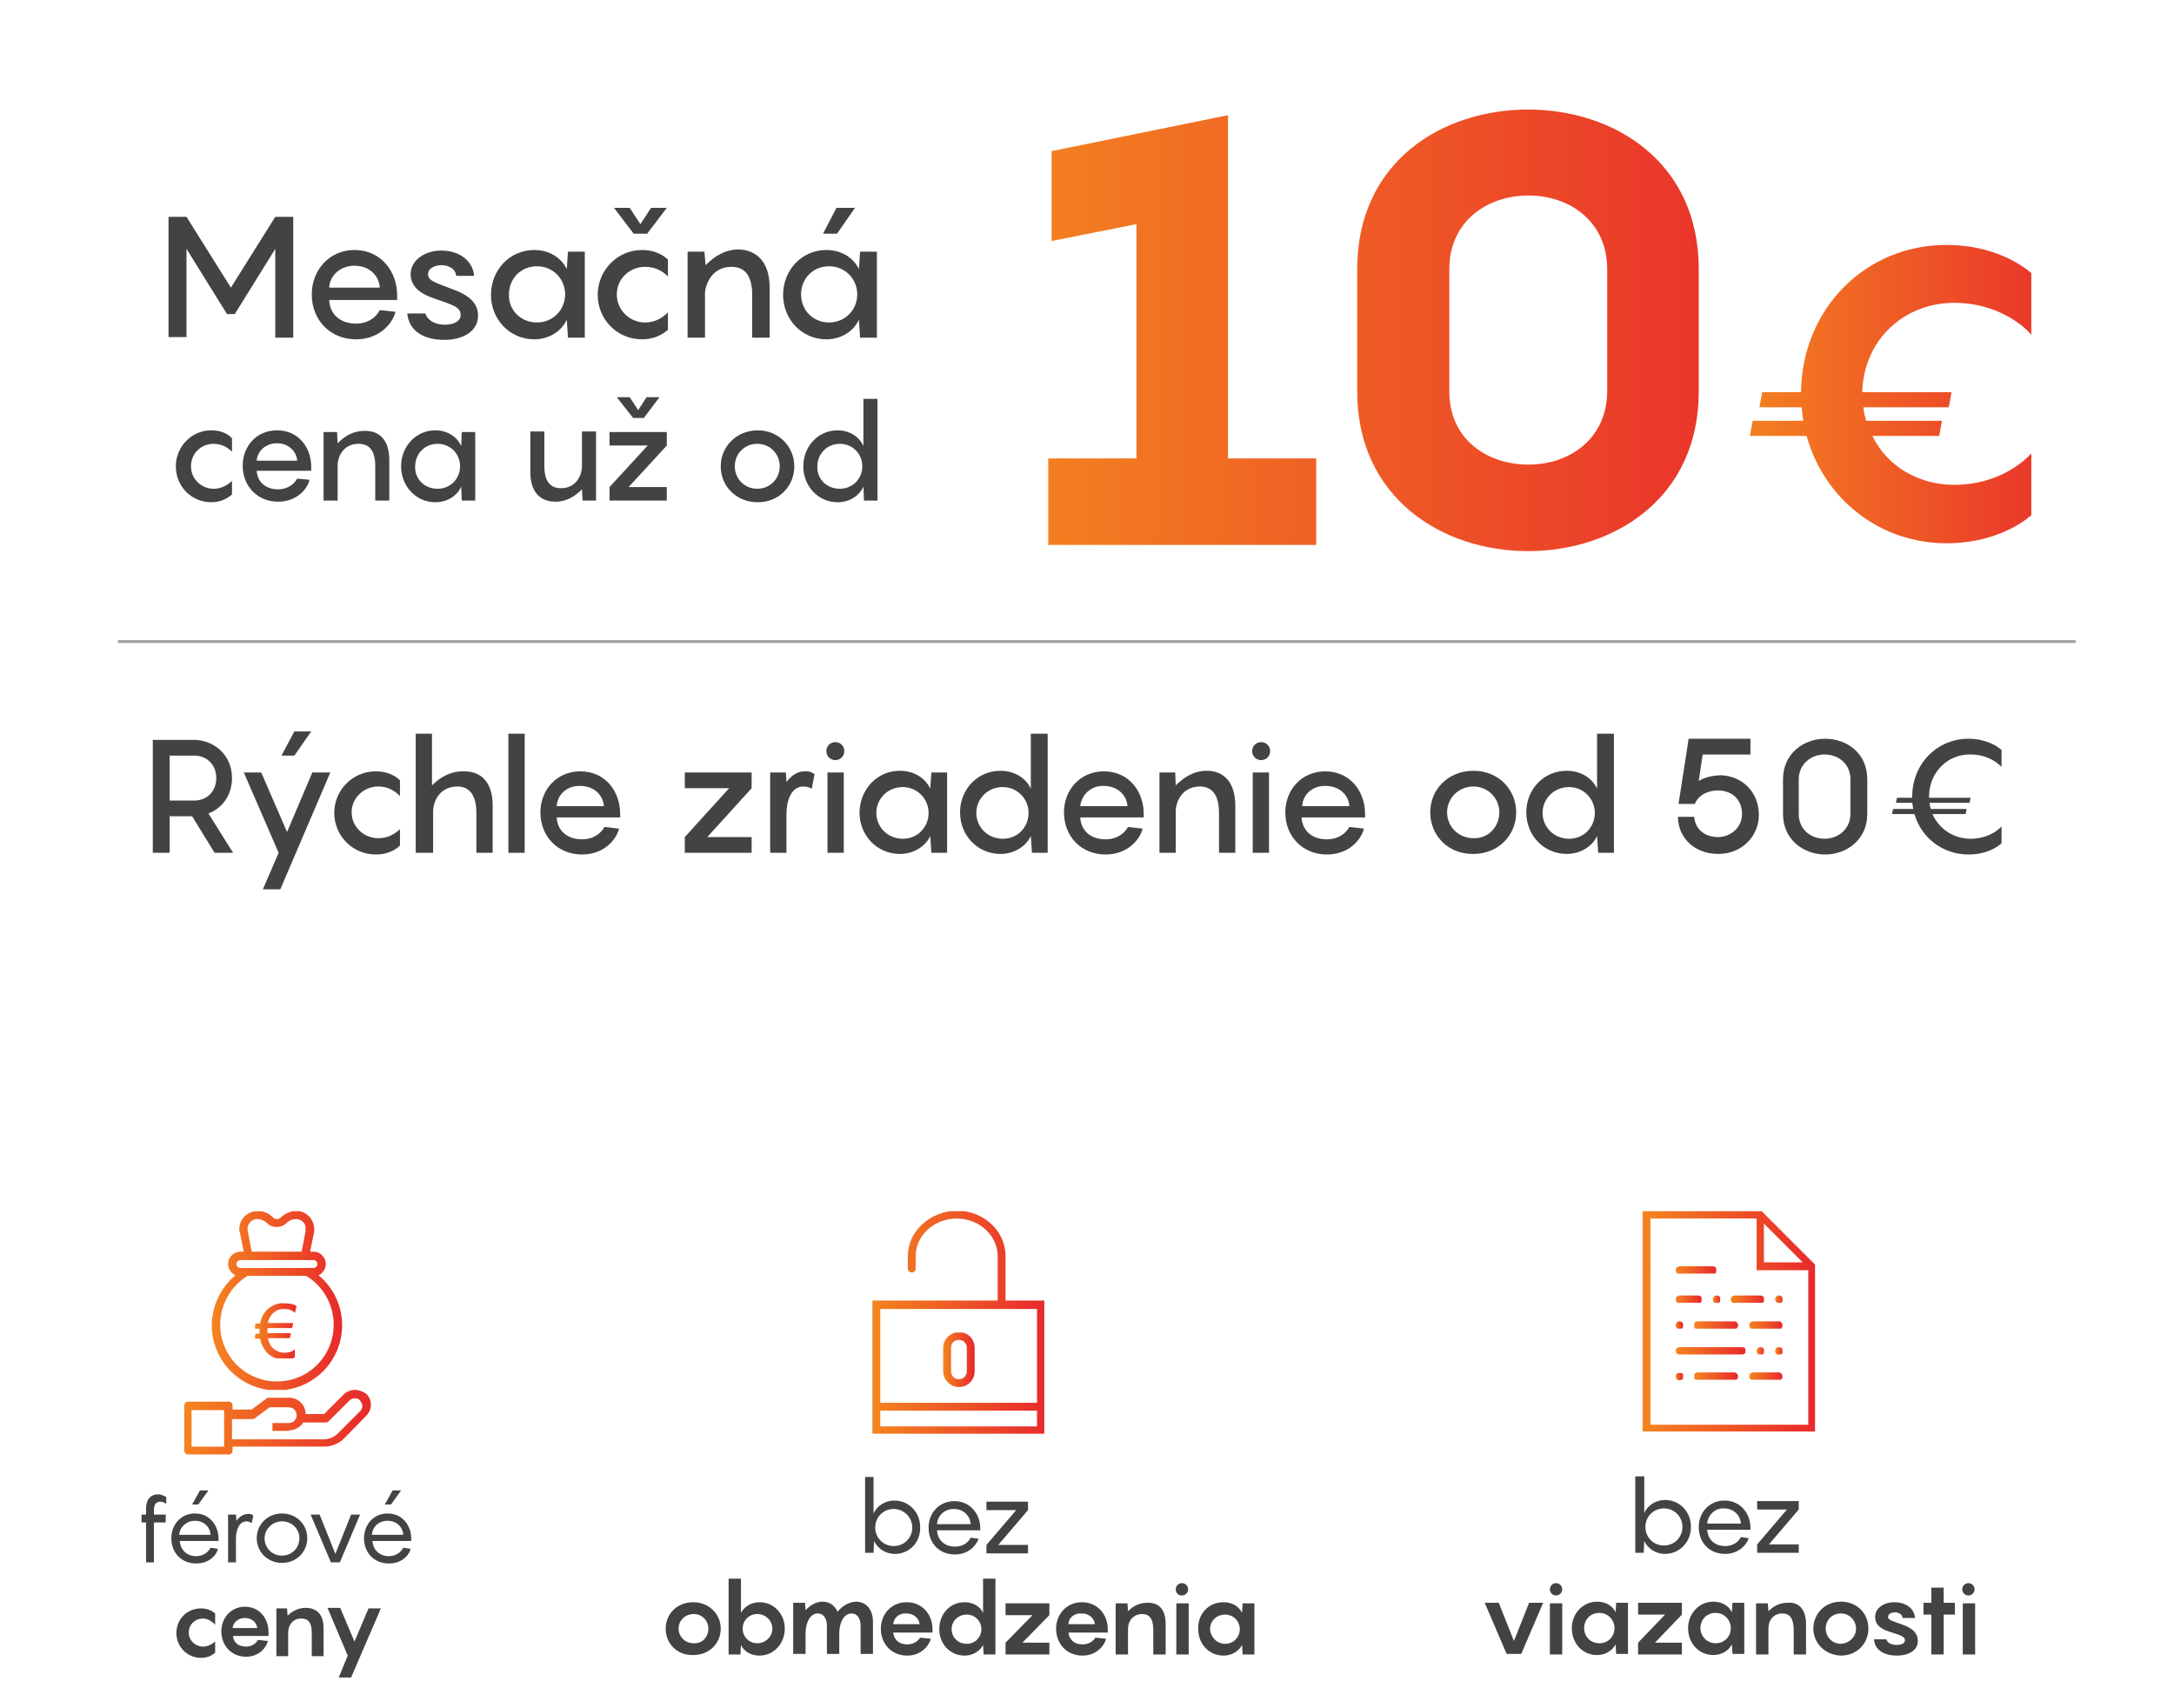 <?xml version="1.0" encoding="utf-8"?>
<!-- Generator: Adobe Illustrator 22.0.1, SVG Export Plug-In . SVG Version: 6.00 Build 0)  -->
<svg version="1.1" id="Layer_1" xmlns="http://www.w3.org/2000/svg" xmlns:xlink="http://www.w3.org/1999/xlink" x="0px" y="0px"
	 viewBox="0 0 387 304" style="enable-background:new 0 0 387 304;" xml:space="preserve">
<style type="text/css">
	.st0{fill:#434344;}
	.st1{clip-path:url(#SVGID_2_);fill:url(#SVGID_3_);}
	.st2{clip-path:url(#SVGID_5_);fill:url(#SVGID_6_);}
	.st3{clip-path:url(#SVGID_8_);fill:url(#SVGID_9_);}
	.st4{clip-path:url(#SVGID_11_);fill:url(#SVGID_12_);}
	.st5{clip-path:url(#SVGID_14_);fill:url(#SVGID_15_);}
	.st6{clip-path:url(#SVGID_17_);fill:url(#SVGID_18_);}
	.st7{clip-path:url(#SVGID_20_);fill:url(#SVGID_21_);}
	.st8{clip-path:url(#SVGID_23_);fill:url(#SVGID_24_);}
	.st9{clip-path:url(#SVGID_26_);fill:url(#SVGID_27_);}
	.st10{clip-path:url(#SVGID_29_);fill:url(#SVGID_30_);}
	.st11{clip-path:url(#SVGID_32_);fill:url(#SVGID_33_);}
	.st12{clip-path:url(#SVGID_35_);fill:url(#SVGID_36_);}
	.st13{clip-path:url(#SVGID_38_);fill:url(#SVGID_39_);}
	.st14{clip-path:url(#SVGID_41_);fill:url(#SVGID_42_);}
	.st15{clip-path:url(#SVGID_44_);fill:url(#SVGID_45_);}
	.st16{clip-path:url(#SVGID_47_);fill:url(#SVGID_48_);}
	.st17{clip-path:url(#SVGID_50_);fill:url(#SVGID_51_);}
	.st18{clip-path:url(#SVGID_53_);fill:url(#SVGID_54_);}
	.st19{clip-path:url(#SVGID_56_);fill:url(#SVGID_57_);}
	.st20{clip-path:url(#SVGID_59_);fill:url(#SVGID_60_);}
	.st21{clip-path:url(#SVGID_62_);fill:url(#SVGID_63_);}
	.st22{opacity:0.5;fill:none;stroke:#434344;stroke-width:0.5;stroke-miterlimit:10;}
	.st23{clip-path:url(#SVGID_65_);fill:url(#SVGID_66_);}
	.st24{clip-path:url(#SVGID_68_);fill:url(#SVGID_69_);}
</style>
<g>
	<g>
		<g>
			<path class="st0" d="M34.2,145.3h-4v6.5h-3v-20.1h7.3c3.5,0,6.8,2.6,6.8,6.8c0,3.1-1.8,5.4-4.2,6.3l4.4,7h-3.3L34.2,145.3z
				 M30.2,142.5h4.4c2.1,0,3.9-1.5,3.9-4c0-2.5-1.8-4-3.9-4h-4.4V142.5z"/>
			<path class="st0" d="M46.5,137.5l4.6,10.6l4.5-10.6h3.2l-8.9,20.8h-3.1l2.8-6.5l-6.2-14.3H46.5z M55.4,130.2l-3,4.3h-2.3l2.3-4.3
				H55.4z"/>
			<path class="st0" d="M67.3,140c-2.4,0-4.7,1.9-4.7,4.6s2.3,4.6,4.7,4.6c1.5,0,2.7-0.5,3.9-1.6v2.9c-1,1-2.5,1.6-4.3,1.6
				c-4.2,0-7.4-3.4-7.4-7.4c0-4,3.2-7.4,7.4-7.4c1.8,0,3.3,0.6,4.3,1.6v2.8C70,140.5,68.8,140,67.3,140z"/>
			<path class="st0" d="M87.7,143.4v8.4h-2.9v-7.1c0-3.4-1.4-4.7-3.4-4.7c-2.8,0-4.2,2.2-4.3,4.3v7.5H74v-21.2h2.9v9.2
				c1.4-1.4,3.2-2.5,5.5-2.5C85.8,137.2,87.7,139.4,87.7,143.4z"/>
			<path class="st0" d="M93.4,151.8h-2.9v-21.2h2.9V151.8z"/>
			<path class="st0" d="M110.4,145.5H99.1c0.1,2.2,1.7,3.9,4.5,3.9c2.1,0,3.4-1.1,4-2.2l2.6,0.3c-0.5,2-2.7,4.6-6.6,4.6
				c-4.3,0-7.4-3.2-7.4-7.5c0-4,2.9-7.3,7.1-7.3c4.4,0,7.1,3.5,7.1,7.6V145.5z M99.1,143.5h8.4c-0.1-1.9-1.7-3.6-4.2-3.6
				C100.9,139.8,99.2,141.5,99.1,143.5z"/>
			<path class="st0" d="M133.8,140.3l-7.9,8.7h7.9v2.8h-11.9V149l7.9-8.7h-7.9v-2.8h11.9V140.3z"/>
			<path class="st0" d="M145,137.8l-0.5,2.6c-0.3-0.2-0.8-0.4-1.5-0.4c-2,0-3,2.2-3,5v6.8h-2.9v-14.3h2.8l0.1,1.7
				c0.9-1.2,2-1.9,3.2-1.9C144.1,137.2,144.7,137.6,145,137.8z"/>
			<path class="st0" d="M147.1,133.7c0-0.9,0.7-1.6,1.6-1.6c0.9,0,1.6,0.7,1.6,1.6s-0.7,1.6-1.6,1.6
				C147.8,135.3,147.1,134.6,147.1,133.7z M150.2,151.8h-2.9v-14.3h2.9V151.8z"/>
			<path class="st0" d="M160.2,137.2c2.6,0,4.6,1.4,5.4,3.2l0.2-2.9h2.8v14.3h-2.8l-0.2-3c-0.8,1.8-2.9,3.2-5.4,3.2
				c-4.1,0-7.2-3.3-7.2-7.4C153.1,140.5,156.1,137.2,160.2,137.2z M160.7,149.3c2.7,0,4.6-2.1,4.6-4.6c0-2.5-2-4.6-4.6-4.6
				c-2.7,0-4.7,2.1-4.7,4.6C156,147.2,158,149.3,160.7,149.3z"/>
			<path class="st0" d="M178.1,137.2c2.6,0,4.6,1.4,5.4,3.2v-9.8h3v21.2h-2.8l-0.2-3c-0.8,1.8-2.9,3.2-5.4,3.2
				c-4.1,0-7.2-3.3-7.2-7.4C170.9,140.5,174,137.2,178.1,137.2z M178.5,149.3c2.7,0,4.6-2.1,4.6-4.6c0-2.5-2-4.6-4.6-4.6
				c-2.7,0-4.7,2.1-4.7,4.6C173.8,147.2,175.8,149.3,178.5,149.3z"/>
			<path class="st0" d="M203.7,145.5h-11.4c0.1,2.2,1.7,3.9,4.5,3.9c2.1,0,3.4-1.1,4-2.2l2.6,0.3c-0.5,2-2.7,4.6-6.6,4.6
				c-4.3,0-7.4-3.2-7.4-7.5c0-4,2.9-7.3,7.1-7.3c4.4,0,7.1,3.5,7.1,7.6V145.5z M192.3,143.5h8.4c-0.1-1.9-1.7-3.6-4.2-3.6
				C194.2,139.8,192.5,141.5,192.3,143.5z"/>
			<path class="st0" d="M219.9,143.4v8.4H217v-7.1c0-3.4-1.4-4.7-3.4-4.7c-2.8,0-4.2,2.2-4.3,4.3v7.5h-2.9v-14.3h2.8l0.1,2.3
				c1.4-1.4,3.2-2.6,5.5-2.6C218,137.2,219.9,139.4,219.9,143.4z"/>
			<path class="st0" d="M222.9,133.7c0-0.9,0.7-1.6,1.6-1.6c0.9,0,1.6,0.7,1.6,1.6s-0.7,1.6-1.6,1.6
				C223.6,135.3,222.9,134.6,222.9,133.7z M226,151.8H223v-14.3h2.9V151.8z"/>
			<path class="st0" d="M243.1,145.5h-11.4c0.1,2.2,1.7,3.9,4.5,3.9c2.1,0,3.4-1.1,4-2.2l2.6,0.3c-0.5,2-2.7,4.6-6.6,4.6
				c-4.3,0-7.4-3.2-7.4-7.5c0-4,2.9-7.3,7.1-7.3c4.4,0,7.1,3.5,7.1,7.6V145.5z M231.8,143.5h8.4c-0.1-1.9-1.7-3.6-4.2-3.6
				C233.6,139.8,231.9,141.5,231.8,143.5z"/>
			<path class="st0" d="M254.6,144.6c0-4.1,3.2-7.4,7.7-7.4c4.4,0,7.6,3.3,7.6,7.4c0,4.1-3.2,7.4-7.6,7.4
				C257.8,152.1,254.6,148.7,254.6,144.6z M266.9,144.6c0-2.5-2-4.6-4.6-4.6c-2.7,0-4.7,2.1-4.7,4.6c0,2.5,2,4.6,4.7,4.6
				C264.9,149.3,266.9,147.2,266.9,144.6z"/>
			<path class="st0" d="M278.9,137.2c2.6,0,4.6,1.4,5.4,3.2v-9.8h3v21.2h-2.8l-0.2-3c-0.8,1.8-2.9,3.2-5.4,3.2
				c-4.1,0-7.2-3.3-7.2-7.4C271.7,140.5,274.8,137.2,278.9,137.2z M279.3,149.3c2.7,0,4.6-2.1,4.6-4.6c0-2.5-2-4.6-4.6-4.6
				c-2.7,0-4.7,2.1-4.7,4.6C274.6,147.2,276.6,149.3,279.3,149.3z"/>
			<path class="st0" d="M313.1,145.1c0,3.7-3,6.9-7.2,6.9c-4.5,0-7.2-3.1-7.2-6.6h2.9c0.1,2,1.7,3.6,4.2,3.6c2.3,0,4.3-1.7,4.3-4.1
				c0-2.7-1.9-4.2-4.3-4.2c-1.6,0-3.4,0.7-4.1,2.4h-2.9l1.8-11.6h11v2.8h-8.5l-0.7,4.7c1.2-0.7,2.6-1,4.1-1
				C310.1,138.2,313.1,140.9,313.1,145.1z"/>
			<path class="st0" d="M332.4,138.7v6.2c0,4.5-3.6,7.2-7.5,7.2c-3.9,0-7.5-2.7-7.5-7.2v-6.2c0-4.5,3.6-7.2,7.5-7.2
				C328.8,131.5,332.4,134.1,332.4,138.7z M329.4,144.9v-6.2c0-2.7-2.1-4.4-4.6-4.4s-4.6,1.8-4.6,4.4v6.2c0,2.7,2.1,4.4,4.6,4.4
				S329.4,147.5,329.4,144.9z"/>
			<path class="st0" d="M343.4,141.8v0.2h7.4l-0.2,0.9h-7.1c0,0.4,0.1,0.7,0.2,1.1h6.4l-0.2,0.9H344c1.2,2.7,3.8,4.4,6.8,4.4
				c2.8,0,4.7-1.3,5.5-2.2v3c-1,0.9-2.9,2-5.9,2c-4.6,0-8.4-3-9.6-7.2h-4l0.2-0.9h3.6c-0.1-0.3-0.1-0.7-0.2-1.1h-2.9l0.2-0.9h2.7
				v-0.2c0-5.8,4.4-10.3,10-10.3c2.9,0,4.9,1.1,5.9,2v3c-0.9-0.9-2.7-2.2-5.5-2.2C346.8,134.2,343.4,137.4,343.4,141.8z"/>
		</g>
	</g>
	<g>
		<path class="st0" d="M52.2,38.6v21.5h-3.2V44.3l-7.2,11.6h-1.4l-7.2-11.6v15.7h-3.2V38.6h3.2l7.9,12.6l7.9-12.6H52.2z"/>
		<path class="st0" d="M70.7,53.4H58.6c0.1,2.4,1.8,4.2,4.8,4.2c2.2,0,3.6-1.2,4.2-2.4l2.8,0.3c-0.5,2.1-2.9,4.9-7,4.9
			c-4.7,0-7.9-3.5-7.9-8c0-4.3,3.1-7.9,7.6-7.9c4.7,0,7.6,3.8,7.6,8.1V53.4z M58.6,51.2h9c-0.1-2.1-1.8-3.9-4.5-3.9
			C60.5,47.3,58.7,49.1,58.6,51.2z"/>
		<path class="st0" d="M75.7,55.7c0.3,1.2,1.6,2.1,3.5,2.1c1.5,0,2.8-0.6,2.8-1.7c0-1.5-1.4-1.8-4.5-2.9c-2.4-0.8-4.4-2-4.4-4.4
			c0-2.6,2.7-4.2,5.4-4.2c3.5,0,5.7,2,5.9,4.5h-3.2c-0.1-1.3-1.4-1.9-2.6-1.9c-1.1,0-2.4,0.5-2.4,1.6c0,1.2,1.3,1.5,4.4,2.7
			c3.1,1.1,4.5,2.6,4.5,4.7c0,2.7-2.6,4.3-6,4.3c-3.7,0-6.3-1.6-6.6-4.7H75.7z"/>
		<path class="st0" d="M95.1,44.5c2.8,0,4.9,1.5,5.8,3.4l0.2-3.1h3v15.3h-3l-0.2-3.2c-0.9,2-3.1,3.5-5.8,3.5c-4.4,0-7.7-3.6-7.7-7.9
			C87.4,48.1,90.7,44.5,95.1,44.5z M95.6,57.4c2.8,0,5-2.2,5-5c0-2.7-2.1-5-5-5c-2.9,0-5,2.2-5,5C90.5,55.2,92.7,57.4,95.6,57.4z"/>
		<path class="st0" d="M109.8,52.4c0,2.9,2.4,5,5,5c1.6,0,2.9-0.6,4.1-1.8v3.1c-1.1,1-2.7,1.7-4.6,1.7c-4.5,0-7.9-3.6-7.9-7.9
			c0-4.3,3.4-8,7.9-8c2,0,3.5,0.7,4.6,1.7v3c-1.2-1.2-2.6-1.7-4.1-1.7C112.2,47.5,109.8,49.5,109.8,52.4z M109.3,37h2.8l1.9,2.9
			l1.9-2.9h2.8l-3.5,4.6h-2.4L109.3,37z"/>
		<path class="st0" d="M137,51.1v9h-3.1v-7.6c0-3.7-1.5-5-3.7-5c-3,0-4.5,2.4-4.7,4.6v8h-3.1V44.8h3l0.2,2.4
			c1.5-1.5,3.4-2.8,5.9-2.8C134.9,44.5,137,46.9,137,51.1z"/>
		<path class="st0" d="M147.1,44.5c2.8,0,4.9,1.5,5.8,3.4l0.2-3.1h3v15.3h-3l-0.2-3.2c-0.9,2-3.1,3.5-5.8,3.5
			c-4.4,0-7.7-3.6-7.7-7.9C139.4,48.1,142.7,44.5,147.1,44.5z M147.6,57.4c2.8,0,5-2.2,5-5c0-2.7-2.1-5-5-5c-2.9,0-5,2.2-5,5
			C142.6,55.2,144.7,57.4,147.6,57.4z M152.2,37l-3.2,4.6h-2.5l2.4-4.6H152.2z"/>
		<path class="st0" d="M38,79c-2.1,0-4,1.6-4,4s2,4,4,4c1.3,0,2.3-0.5,3.3-1.4V88c-0.9,0.8-2.1,1.4-3.7,1.4c-3.6,0-6.3-2.9-6.3-6.4
			c0-3.4,2.7-6.4,6.3-6.4c1.6,0,2.8,0.5,3.7,1.4v2.4C40.4,79.5,39.3,79,38,79z"/>
		<path class="st0" d="M55.4,83.8h-9.7c0.1,1.9,1.5,3.3,3.8,3.3c1.8,0,2.9-1,3.4-1.9l2.2,0.2c-0.4,1.7-2.3,3.9-5.6,3.9
			c-3.7,0-6.3-2.8-6.3-6.4c0-3.4,2.4-6.3,6.1-6.3c3.8,0,6.1,3,6.1,6.5V83.8z M45.7,82h7.2c-0.1-1.6-1.5-3.1-3.6-3.1
			C47.3,78.9,45.8,80.3,45.7,82z"/>
		<path class="st0" d="M69.3,81.9v7.2h-2.5V83c0-3-1.2-4-3-4c-2.4,0-3.6,1.9-3.7,3.7v6.4h-2.5V76.9H60l0.1,2
			c1.2-1.2,2.7-2.2,4.7-2.2C67.7,76.6,69.3,78.5,69.3,81.9z"/>
		<path class="st0" d="M77.5,76.6c2.2,0,3.9,1.2,4.6,2.8l0.1-2.5h2.4v12.2h-2.4l-0.1-2.5c-0.7,1.6-2.4,2.8-4.6,2.8
			c-3.5,0-6.1-2.9-6.1-6.4S74,76.6,77.5,76.6z M77.9,87c2.3,0,4-1.8,4-4c0-2.2-1.7-4-4-4c-2.3,0-4,1.8-4,4
			C73.8,85.2,75.5,87,77.9,87z"/>
		<path class="st0" d="M106.1,76.9v12.2h-2.4l-0.1-2c-1.2,1.2-2.7,2.2-4.7,2.2c-2.9,0-4.5-1.9-4.5-5.3v-7.2h2.5v6.1c0,3,1.2,4,3,4
			c2.5,0,3.7-2.1,3.7-4v-6.1H106.1z"/>
		<path class="st0" d="M118.7,79.3l-6.8,7.4h6.8v2.4h-10.2v-2.4l6.8-7.4h-6.8v-2.4h10.2V79.3z M109.8,70.7h2.3l1.5,2.3l1.5-2.3h2.3
			l-2.8,3.7h-1.9L109.8,70.7z"/>
		<path class="st0" d="M128.3,83c0-3.5,2.8-6.4,6.6-6.4c3.7,0,6.5,2.9,6.5,6.4s-2.7,6.4-6.5,6.4C131,89.4,128.3,86.5,128.3,83z
			 M138.8,83c0-2.2-1.7-4-4-4c-2.3,0-4,1.8-4,4c0,2.2,1.7,4,4,4C137.1,87,138.8,85.2,138.8,83z"/>
		<path class="st0" d="M149.1,76.6c2.2,0,3.9,1.2,4.6,2.8V71h2.5v18.1h-2.4l-0.1-2.5c-0.7,1.6-2.4,2.8-4.6,2.8
			c-3.5,0-6.1-2.9-6.1-6.4S145.6,76.6,149.1,76.6z M149.5,87c2.3,0,4-1.8,4-4c0-2.2-1.7-4-4-4c-2.3,0-4,1.8-4,4
			C145.4,85.2,147.1,87,149.5,87z"/>
	</g>
	<g>
		<defs>
			<path id="SVGID_1_" d="M331.5,69.8h15.9l-0.5,2.7h-15.2c0.1,0.9,0.3,1.7,0.5,2.4h13.5l-0.5,2.7h-11.9c2.7,5.5,8.3,8.7,14.6,8.7
				c7.7,0,12.4-4.1,13.7-5.6v11c-1.7,1.5-6.8,5-15.1,5c-11.9,0-21.8-7.9-24.9-19.1h-10.1l0.5-2.7h9c-0.1-0.8-0.2-1.5-0.3-2.4h-7.5
				l0.5-2.7h6.9c0.2-15,11.6-26.2,25.9-26.2c8.3,0,13.3,3.5,15.1,5v11c-1.2-1.5-6-5.7-13.7-5.7C339.2,53.9,331.8,60.2,331.5,69.8z"
				/>
		</defs>
		<clipPath id="SVGID_2_">
			<use xlink:href="#SVGID_1_"  style="overflow:visible;"/>
		</clipPath>
		<linearGradient id="SVGID_3_" gradientUnits="userSpaceOnUse" x1="308.519" y1="69.772" x2="372.492" y2="69.772">
			<stop  offset="0" style="stop-color:#F48420"/>
			<stop  offset="1" style="stop-color:#E8292C"/>
		</linearGradient>
		<path class="st1" d="M364,101.8h-55.5v-64H364c4.7,0,8.5,3.8,8.5,8.5v47C372.5,97.9,368.7,101.8,364,101.8z"/>
	</g>
	<g>
		<defs>
			<path id="SVGID_4_" d="M302.4,47.9v21.8c0,19-15.1,28.4-30.4,28.4s-30.4-9.5-30.4-28.4V47.9c0-19.1,15.1-28.4,30.4-28.4
				S302.4,28.8,302.4,47.9z M286.1,69.6V47.9c0-8.4-6.6-13.1-14-13.1c-7.5,0-14.1,4.7-14.1,13.1v21.8c0,8.4,6.6,13,14.1,13
				C279.5,82.7,286.1,78,286.1,69.6z"/>
		</defs>
		<clipPath id="SVGID_5_">
			<use xlink:href="#SVGID_4_"  style="overflow:visible;"/>
		</clipPath>
		<linearGradient id="SVGID_6_" gradientUnits="userSpaceOnUse" x1="178.298" y1="55.224" x2="322.186" y2="55.224">
			<stop  offset="0" style="stop-color:#F48420"/>
			<stop  offset="1" style="stop-color:#E8292C"/>
		</linearGradient>
		<rect x="178.3" y="11.7" class="st2" width="143.9" height="86.9"/>
	</g>
	<g>
		<defs>
			<path id="SVGID_7_" d="M234.3,81.6V97h-47.7V81.6h15.7V39.9l-15.1,3V26.9l31.4-6.4v61.1H234.3z"/>
		</defs>
		<clipPath id="SVGID_8_">
			<use xlink:href="#SVGID_7_"  style="overflow:visible;"/>
		</clipPath>
		<linearGradient id="SVGID_9_" gradientUnits="userSpaceOnUse" x1="178.298" y1="55.224" x2="322.186" y2="55.224">
			<stop  offset="0" style="stop-color:#F48420"/>
			<stop  offset="1" style="stop-color:#E8292C"/>
		</linearGradient>
		<rect x="178.3" y="11.7" class="st3" width="143.9" height="86.9"/>
	</g>
	<g>
		<path class="st0" d="M27.4,268.8v0.8h2.1v1.4h-2.1v7.1H26v-7.1h-0.8v-1.4H26v-1c0-1.9,1-2.6,2.1-2.6c0.7,0,1.2,0.3,1.5,0.5v1.2
			c-0.1-0.1-0.6-0.4-1-0.4C27.7,267.3,27.4,267.9,27.4,268.8z"/>
		<path class="st0" d="M39,274.3h-7c0.1,1.5,1.2,2.7,2.9,2.7c1.4,0,2.2-0.8,2.6-1.5l1.3,0.2c-0.3,1.2-1.6,2.6-3.9,2.6
			c-2.6,0-4.4-1.9-4.4-4.5c0-2.4,1.7-4.4,4.2-4.4c2.6,0,4.2,2.1,4.2,4.5V274.3z M31.9,273.2h5.6c-0.1-1.3-1.1-2.5-2.8-2.5
			C33.2,270.7,32,271.8,31.9,273.2z M35.3,267.8h-1.1l1.4-2.5h1.5L35.3,267.8z"/>
		<path class="st0" d="M45.1,269.8l-0.3,1.3c-0.2-0.1-0.5-0.3-0.9-0.3c-1.3,0-1.9,1.5-1.9,3.1v4.2h-1.4v-8.5H42l0.1,1.1
			c0.5-0.7,1.2-1.2,2-1.2C44.6,269.4,44.9,269.6,45.1,269.8z"/>
		<path class="st0" d="M45.7,273.8c0-2.4,1.9-4.4,4.5-4.4c2.6,0,4.5,2,4.5,4.4c0,2.4-1.9,4.4-4.5,4.4
			C47.6,278.2,45.7,276.2,45.7,273.8z M53.3,273.8c0-1.6-1.3-3-3.1-3c-1.7,0-3.1,1.4-3.1,3c0,1.7,1.3,3.1,3.1,3.1
			C52,276.9,53.3,275.5,53.3,273.8z"/>
		<path class="st0" d="M64.1,269.6l-3.6,8.5h-1.6l-3.6-8.5h1.6l2.8,7l2.8-7H64.1z"/>
		<path class="st0" d="M73.3,274.3h-7c0.1,1.5,1.2,2.7,2.9,2.7c1.4,0,2.2-0.8,2.6-1.5l1.3,0.2c-0.3,1.2-1.6,2.6-3.9,2.6
			c-2.6,0-4.4-1.9-4.4-4.5c0-2.4,1.7-4.4,4.2-4.4c2.6,0,4.2,2.1,4.2,4.5V274.3z M66.2,273.2h5.6c-0.1-1.3-1.1-2.5-2.8-2.5
			C67.4,270.7,66.3,271.8,66.2,273.2z M69.6,267.8h-1.1l1.4-2.5h1.5L69.6,267.8z"/>
	</g>
	<g>
		<path class="st0" d="M36.1,288.1c-1.3,0-2.5,1-2.5,2.5c0,1.5,1.3,2.5,2.5,2.5c0.8,0,1.5-0.3,2.2-0.9v2c-0.6,0.5-1.4,0.9-2.5,0.9
			c-2.5,0-4.4-2-4.4-4.4c0-2.4,1.8-4.4,4.4-4.4c1.1,0,1.9,0.4,2.5,0.9v2C37.5,288.4,36.8,288.1,36.1,288.1z"/>
		<path class="st0" d="M47.9,291.2h-6.4c0,1,0.8,1.9,2.3,1.9c1.1,0,1.8-0.6,2.1-1.2l1.8,0.2c-0.3,1.2-1.6,2.8-3.9,2.8
			c-2.6,0-4.4-2-4.4-4.5c0-2.4,1.7-4.4,4.2-4.4c2.6,0,4.2,2.1,4.2,4.5V291.2z M41.4,289.8h4.4c-0.1-0.9-0.9-1.8-2.2-1.8
			C42.4,288,41.5,288.8,41.4,289.8z"/>
		<path class="st0" d="M57.6,289.8v5h-2.1v-4.1c0-2-0.7-2.6-1.9-2.6c-1.4,0-2.3,1.1-2.3,2.5v4.2h-2.1v-8.5h1.9l0.1,1.3
			c0.8-0.8,1.9-1.4,3.2-1.4C56.5,286.2,57.6,287.5,57.6,289.8z"/>
		<path class="st0" d="M60.6,286.3l2.5,5.9l2.5-5.9h2.2l-5.3,12.3h-2.2l1.6-3.9l-3.6-8.5H60.6z"/>
	</g>
	<g>
		<defs>
			<path id="SVGID_10_" d="M39.2,235.8c0-3.6,1.9-6.9,4.9-8.7h10.4c3,1.8,4.9,5.1,4.9,8.7c0,5.6-4.5,10.1-10.1,10.1c0,0,0,0,0,0
				C43.7,245.9,39.2,241.4,39.2,235.8 M42.1,225c0-0.4,0.3-0.7,0.7-0.7h13c0.4,0,0.7,0.3,0.7,0.7c0,0.4-0.3,0.7-0.7,0.7h-13
				C42.4,225.7,42.1,225.4,42.1,225 M51,217.7c0.5-0.5,1.1-0.7,1.7-0.7c1,0,1.8,0.8,1.7,1.8c0,0.1,0,0.2,0,0.3l-0.7,3.7h-8.9
				l-0.7-3.7c-0.2-0.9,0.4-1.9,1.4-2.1c0.1,0,0.2,0,0.3,0c0.7,0,1.3,0.3,1.7,0.7c0.5,0.5,1.1,0.7,1.7,0.7
				C49.9,218.4,50.5,218.2,51,217.7 M50,216.7c-0.4,0.4-1,0.4-1.4,0c-0.7-0.7-1.7-1.2-2.8-1.1c-1.8,0-3.2,1.4-3.2,3.2
				c0,0.2,0,0.4,0.1,0.6l0.7,3.4h-0.6c-1.2,0-2.2,1-2.2,2.2c0,0.8,0.5,1.6,1.3,2c-2.6,2.2-4.2,5.5-4.2,8.9c0,6.4,5.2,11.6,11.6,11.6
				c6.4,0,11.6-5.2,11.6-11.6c0-3.4-1.5-6.7-4.2-8.9c1.1-0.5,1.6-1.8,1.1-2.9c-0.4-0.8-1.1-1.3-2-1.3h-0.6l0.7-3.4
				c0.3-1.7-0.8-3.4-2.5-3.8c-0.2,0-0.4-0.1-0.6-0.1c0,0,0,0,0,0C51.7,215.6,50.7,216,50,216.7"/>
		</defs>
		<clipPath id="SVGID_11_">
			<use xlink:href="#SVGID_10_"  style="overflow:visible;"/>
		</clipPath>
		
			<linearGradient id="SVGID_12_" gradientUnits="userSpaceOnUse" x1="0.345" y1="285.803" x2="2.327" y2="285.803" gradientTransform="matrix(11.681 0 0 -11.681 33.676 3569.993)">
			<stop  offset="0" style="stop-color:#F48420"/>
			<stop  offset="1" style="stop-color:#E8292C"/>
		</linearGradient>
		<rect x="37.7" y="215.6" class="st4" width="23.2" height="31.8"/>
	</g>
	<g>
		<defs>
			<path id="SVGID_13_" d="M34.1,251h5.8v6.5h-5.8V251z M51.5,254.6c1,0,2-0.6,2.5-1.4h4c0.2,0,0.4-0.1,0.5-0.2c0,0,2.5-2.5,3.7-3.7
				c0.3-0.3,0.6-0.4,1-0.4c0.3,0,0.7,0.1,0.9,0.4c0.2,0.3,0.4,0.6,0.4,1c0,0.3-0.1,0.6-0.4,0.9l-3.9,3.9c-0.7,0.7-1.6,1.1-2.6,1.1
				H41.3v-3.6h3.6c0.2,0,0.3-0.1,0.4-0.1l2.7-2h3.4c0.8,0,1.4,0.6,1.4,1.4c0,0.8-0.6,1.4-1.4,1.4h-2.9v1.4H51.5z M63.2,247.4
				c-0.7,0-1.5,0.3-2,0.8c-1,1-2.9,2.9-3.5,3.5h-3.3c0-1.6-1.3-2.9-2.9-2.9h-3.6c-0.2,0-0.3,0-0.4,0.1l-2.7,2h-3.4v-0.7
				c0-0.4-0.3-0.7-0.7-0.7h-7.2c-0.4,0-0.7,0.3-0.7,0.7v8c0,0.4,0.3,0.7,0.7,0.7h7.2c0.4,0,0.7-0.3,0.7-0.7v-0.7h16.3
				c1.3,0,2.6-0.5,3.6-1.5l3.9-4c1.1-1.1,1.1-2.8,0-3.9C64.6,247.7,63.9,247.4,63.2,247.4C63.2,247.4,63.2,247.4,63.2,247.4"/>
		</defs>
		<clipPath id="SVGID_14_">
			<use xlink:href="#SVGID_13_"  style="overflow:visible;"/>
		</clipPath>
		
			<linearGradient id="SVGID_15_" gradientUnits="userSpaceOnUse" x1="3.138" y1="287.965" x2="5.119" y2="287.965" gradientTransform="matrix(16.799 0 0 -16.799 -20.055 5090.623)">
			<stop  offset="0" style="stop-color:#F48420"/>
			<stop  offset="1" style="stop-color:#E8292C"/>
		</linearGradient>
		<rect x="32.7" y="247.4" class="st5" width="33.5" height="11.6"/>
	</g>
	<g>
		<defs>
			<path id="SVGID_16_" d="M48.4,232.5c-1.1,0.6-1.8,1.6-2.1,3.1h-0.8l-0.2,0.9h0.9c0,0.1,0,0.2,0,0.3c0,0.2,0,0.4,0,0.6h-0.7
				l-0.2,0.9h1c0.1,0.5,0.2,0.9,0.4,1.2c0.7,1.6,2,2.5,4,2.5c0.7,0,1.3-0.1,1.8-0.4v-1.4c-0.5,0.4-1.1,0.6-1.9,0.6
				c-0.6,0-1.1-0.2-1.6-0.5c-0.7-0.4-1.1-1.1-1.3-2.1h3.9l0.2-0.9h-4.2c0-0.1,0-0.3,0-0.6c0-0.1,0-0.2,0-0.3h4.4l0.2-0.9h-4.5
				c0-0.4,0.2-0.7,0.4-1.1c0.2-0.4,0.5-0.7,0.8-0.9c0.5-0.4,1.1-0.5,1.8-0.5c0.7,0,1.3,0.2,1.8,0.7l0.3-1.2
				c-0.6-0.4-1.2-0.5-2.1-0.5C49.9,231.9,49.1,232.1,48.4,232.5"/>
		</defs>
		<clipPath id="SVGID_17_">
			<use xlink:href="#SVGID_16_"  style="overflow:visible;"/>
		</clipPath>
		
			<linearGradient id="SVGID_18_" gradientUnits="userSpaceOnUse" x1="-19.035" y1="265.663" x2="-17.054" y2="265.663" gradientTransform="matrix(3.753 0 0 -3.753 116.818 1234.055)">
			<stop  offset="0" style="stop-color:#F48420"/>
			<stop  offset="1" style="stop-color:#E8292C"/>
		</linearGradient>
		<rect x="45.4" y="231.9" class="st6" width="7.4" height="9.9"/>
	</g>
	<g>
		<g>
			<path class="st0" d="M296.4,276.6c-1.7,0-3.1-1-3.7-2.3l-0.1,2.1h-1.5v-13.6h1.6v6.5c0.6-1.3,2-2.3,3.7-2.3
				c2.6,0,4.6,2.1,4.6,4.7C301.1,274.4,299,276.6,296.4,276.6z M296.2,268.5c-1.9,0-3.3,1.5-3.3,3.3c0,1.8,1.4,3.3,3.3,3.3
				c1.9,0,3.3-1.5,3.3-3.3C299.5,270,298.1,268.5,296.2,268.5z"/>
			<path class="st0" d="M311.5,272.3h-7.6c0.1,1.7,1.3,2.9,3.2,2.9c1.5,0,2.4-0.8,2.8-1.6l1.4,0.2c-0.4,1.2-1.8,2.8-4.2,2.8
				c-2.8,0-4.7-2-4.7-4.8c0-2.6,1.9-4.7,4.6-4.7c2.8,0,4.6,2.3,4.6,4.8V272.3z M303.9,271.2h6c-0.1-1.4-1.2-2.7-3-2.7
				C305.3,268.4,304,269.7,303.9,271.2z"/>
			<path class="st0" d="M320.2,268.7l-5.3,6.2h5.3v1.5h-7.4v-1.5l5.3-6.2h-5.3v-1.5h7.4V268.7z"/>
		</g>
		<g>
			<path class="st0" d="M274.7,285.3l-3.9,9.1h-2.6l-3.9-9.1h2.5l2.7,6.8l2.7-6.8H274.7z"/>
			<path class="st0" d="M275.9,282.9c0-0.6,0.5-1.1,1.1-1.1s1.1,0.5,1.1,1.1s-0.5,1.1-1.1,1.1S275.9,283.5,275.9,282.9z
				 M278.1,294.5h-2.2v-9.1h2.2V294.5z"/>
			<path class="st0" d="M284.3,285.1c1.6,0,2.8,0.8,3.3,1.9l0.1-1.7h2.1v9.1h-2.1l-0.1-1.7c-0.5,1-1.7,1.9-3.3,1.9
				c-2.6,0-4.5-2.1-4.5-4.8C279.8,287.3,281.7,285.1,284.3,285.1z M284.7,292.5c1.6,0,2.7-1.2,2.7-2.7c0-1.4-1.1-2.7-2.7-2.7
				c-1.6,0-2.7,1.2-2.7,2.7C282,291.3,283.1,292.5,284.7,292.5z"/>
			<path class="st0" d="M299.4,287.4l-4.8,5h4.8v2.1h-7.8v-2.1l4.8-5h-4.8v-2.1h7.8V287.4z"/>
			<path class="st0" d="M305,285.1c1.6,0,2.8,0.8,3.3,1.9l0.1-1.7h2.1v9.1h-2.1l-0.1-1.7c-0.5,1-1.7,1.9-3.3,1.9
				c-2.6,0-4.5-2.1-4.5-4.8C300.5,287.3,302.4,285.1,305,285.1z M305.4,292.5c1.6,0,2.7-1.2,2.7-2.7c0-1.4-1.1-2.7-2.7-2.7
				c-1.6,0-2.7,1.2-2.7,2.7C302.7,291.3,303.9,292.5,305.4,292.5z"/>
			<path class="st0" d="M321.5,289.1v5.4h-2.2v-4.4c0-2.1-0.8-2.9-2-2.9c-1.6,0-2.5,1.2-2.5,2.7v4.6h-2.2v-9.1h2.1l0.1,1.4
				c0.9-0.9,2-1.5,3.4-1.5C320.3,285.1,321.5,286.6,321.5,289.1z"/>
			<path class="st0" d="M322.8,289.9c0-2.6,2-4.8,4.9-4.8c2.9,0,4.9,2.1,4.9,4.8c0,2.6-2,4.8-4.9,4.8
				C324.9,294.6,322.8,292.5,322.8,289.9z M330.4,289.9c0-1.4-1.1-2.7-2.7-2.7c-1.6,0-2.7,1.2-2.7,2.7c0,1.4,1.1,2.7,2.7,2.7
				C329.3,292.5,330.4,291.3,330.4,289.9z"/>
			<path class="st0" d="M335.8,291.7c0.1,0.7,0.8,1.1,1.9,1.1c0.8,0,1.4-0.3,1.4-0.8c0-0.7-0.7-0.9-2.6-1.5
				c-1.6-0.5-2.7-1.2-2.7-2.7c0-1.6,1.6-2.6,3.4-2.6c2.3,0,3.6,1.3,3.7,2.8h-2.2c-0.1-0.7-0.8-1-1.4-1c-0.6,0-1.2,0.3-1.2,0.8
				c0,0.6,0.7,0.7,2.6,1.4c2,0.7,2.7,1.7,2.7,2.9c0,1.7-1.7,2.6-3.7,2.6c-2.3,0-4-1-4.1-2.9H335.8z"/>
			<path class="st0" d="M348,287.4h-2v7.1h-2.2v-7.1h-1.4v-2.1h1.4v-2.7h2.2v2.7h2V287.4z"/>
			<path class="st0" d="M349.3,282.9c0-0.6,0.5-1.1,1.1-1.1s1.1,0.5,1.1,1.1s-0.5,1.1-1.1,1.1S349.3,283.5,349.3,282.9z
				 M351.6,294.5h-2.2v-9.1h2.2V294.5z"/>
		</g>
		<g>
			<defs>
				<path id="SVGID_19_" d="M314,217.8l6.9,6.9H314V217.8z M293.7,216.9h19v9.2h9.2v27.5h-28.1V216.9z M292.4,215.6v39.2h30.7v-29.7
					l-9.5-9.5H292.4z"/>
			</defs>
			<clipPath id="SVGID_20_">
				<use xlink:href="#SVGID_19_"  style="overflow:visible;"/>
			</clipPath>
			
				<linearGradient id="SVGID_21_" gradientUnits="userSpaceOnUse" x1="19.996" y1="291.035" x2="22.131" y2="291.035" gradientTransform="matrix(14.399 0 0 -14.399 4.515 4425.789)">
				<stop  offset="0" style="stop-color:#F48420"/>
				<stop  offset="1" style="stop-color:#E8292C"/>
			</linearGradient>
			<rect x="292.4" y="215.6" class="st7" width="30.7" height="39.2"/>
		</g>
		<g>
			<defs>
				<path id="SVGID_22_" d="M299,225.4c-0.4,0-0.7,0.3-0.7,0.7c0,0.4,0.3,0.7,0.7,0.7h5.9c0.4,0,0.7-0.3,0.7-0.7
					c0-0.4-0.3-0.7-0.7-0.7H299z"/>
			</defs>
			<clipPath id="SVGID_23_">
				<use xlink:href="#SVGID_22_"  style="overflow:visible;"/>
			</clipPath>
			
				<linearGradient id="SVGID_24_" gradientUnits="userSpaceOnUse" x1="53.634" y1="279.506" x2="55.77" y2="279.506" gradientTransform="matrix(3.37 0 0 -3.37 117.559 1168.01)">
				<stop  offset="0" style="stop-color:#F48420"/>
				<stop  offset="1" style="stop-color:#E8292C"/>
			</linearGradient>
			<rect x="298.3" y="225.4" class="st8" width="7.2" height="1.3"/>
		</g>
		<g>
			<defs>
				<path id="SVGID_25_" d="M299,239.8c-0.4,0-0.7,0.3-0.7,0.6c0,0.4,0.3,0.7,0.7,0.7h11.1c0.4,0,0.7-0.3,0.7-0.7
					c0-0.4-0.3-0.6-0.7-0.6H299z"/>
			</defs>
			<clipPath id="SVGID_26_">
				<use xlink:href="#SVGID_25_"  style="overflow:visible;"/>
			</clipPath>
			
				<linearGradient id="SVGID_27_" gradientUnits="userSpaceOnUse" x1="35.266" y1="284.713" x2="37.402" y2="284.713" gradientTransform="matrix(5.82 0 0 -5.82 93.059 1897.497)">
				<stop  offset="0" style="stop-color:#F48420"/>
				<stop  offset="1" style="stop-color:#E8292C"/>
			</linearGradient>
			<rect x="298.3" y="239.8" class="st9" width="12.4" height="1.3"/>
		</g>
		<g>
			<defs>
				<path id="SVGID_28_" d="M312.1,235.2c-0.4,0-0.7,0.3-0.7,0.7c0,0.4,0.3,0.7,0.7,0.7h4.6c0.4,0,0.6-0.3,0.6-0.7
					c0-0.4-0.3-0.7-0.6-0.7H312.1z"/>
			</defs>
			<clipPath id="SVGID_29_">
				<use xlink:href="#SVGID_28_"  style="overflow:visible;"/>
			</clipPath>
			
				<linearGradient id="SVGID_30_" gradientUnits="userSpaceOnUse" x1="65.868" y1="274.165" x2="68.003" y2="274.165" gradientTransform="matrix(2.757 0 0 -2.757 129.821 991.641)">
				<stop  offset="0" style="stop-color:#F48420"/>
				<stop  offset="1" style="stop-color:#E8292C"/>
			</linearGradient>
			<rect x="311.4" y="235.2" class="st10" width="5.9" height="1.3"/>
		</g>
		<g>
			<defs>
				<path id="SVGID_31_" d="M299,230.6c-0.4,0-0.7,0.3-0.7,0.7c0,0.4,0.3,0.7,0.7,0.7h3.3c0.4,0,0.7-0.3,0.7-0.7
					c0-0.4-0.3-0.7-0.7-0.7H299z"/>
			</defs>
			<clipPath id="SVGID_32_">
				<use xlink:href="#SVGID_31_"  style="overflow:visible;"/>
			</clipPath>
			
				<linearGradient id="SVGID_33_" gradientUnits="userSpaceOnUse" x1="78.551" y1="269.361" x2="80.687" y2="269.361" gradientTransform="matrix(2.145 0 0 -2.145 129.809 809.09)">
				<stop  offset="0" style="stop-color:#F48420"/>
				<stop  offset="1" style="stop-color:#E8292C"/>
			</linearGradient>
			<rect x="298.3" y="230.6" class="st11" width="4.6" height="1.3"/>
		</g>
		<g>
			<defs>
				<path id="SVGID_34_" d="M308.8,230.6c-0.4,0-0.7,0.3-0.7,0.7c0,0.4,0.3,0.7,0.7,0.7h4.6c0.4,0,0.7-0.3,0.7-0.7
					c0-0.4-0.3-0.7-0.7-0.7H308.8z"/>
			</defs>
			<clipPath id="SVGID_35_">
				<use xlink:href="#SVGID_34_"  style="overflow:visible;"/>
			</clipPath>
			
				<linearGradient id="SVGID_36_" gradientUnits="userSpaceOnUse" x1="65.237" y1="275.049" x2="67.372" y2="275.049" gradientTransform="matrix(2.757 0 0 -2.757 128.289 989.496)">
				<stop  offset="0" style="stop-color:#F48420"/>
				<stop  offset="1" style="stop-color:#E8292C"/>
			</linearGradient>
			<rect x="308.1" y="230.6" class="st12" width="5.9" height="1.3"/>
		</g>
		<g>
			<defs>
				<path id="SVGID_37_" d="M305.1,230.8c-0.1,0.1-0.2,0.3-0.2,0.5c0,0.2,0.1,0.3,0.2,0.5c0.1,0.1,0.3,0.2,0.5,0.2
					c0.2,0,0.3-0.1,0.5-0.2c0.1-0.1,0.2-0.3,0.2-0.5c0-0.2-0.1-0.3-0.2-0.5c-0.1-0.1-0.3-0.2-0.5-0.2S305.2,230.7,305.1,230.8"/>
			</defs>
			<clipPath id="SVGID_38_">
				<use xlink:href="#SVGID_37_"  style="overflow:visible;"/>
			</clipPath>
			
				<linearGradient id="SVGID_39_" gradientUnits="userSpaceOnUse" x1="255.389" y1="205.338" x2="257.523" y2="205.338" gradientTransform="matrix(0.614 0 0 -0.614 148.19 357.235)">
				<stop  offset="0" style="stop-color:#F48420"/>
				<stop  offset="1" style="stop-color:#E8292C"/>
			</linearGradient>
			<rect x="304.9" y="230.6" class="st13" width="1.3" height="1.3"/>
		</g>
		<g>
			<defs>
				<path id="SVGID_40_" d="M302.2,235.2c-0.4,0-0.7,0.3-0.7,0.7c0,0.4,0.3,0.7,0.7,0.7h6.5c0.4,0,0.7-0.3,0.7-0.7
					c0-0.4-0.3-0.7-0.7-0.7H302.2z"/>
			</defs>
			<clipPath id="SVGID_41_">
				<use xlink:href="#SVGID_40_"  style="overflow:visible;"/>
			</clipPath>
			
				<linearGradient id="SVGID_42_" gradientUnits="userSpaceOnUse" x1="50.467" y1="279.379" x2="52.603" y2="279.379" gradientTransform="matrix(3.677 0 0 -3.677 116.024 1263.092)">
				<stop  offset="0" style="stop-color:#F48420"/>
				<stop  offset="1" style="stop-color:#E8292C"/>
			</linearGradient>
			<rect x="301.6" y="235.2" class="st14" width="7.9" height="1.3"/>
		</g>
		<g>
			<defs>
				<path id="SVGID_43_" d="M298.5,235.4c-0.1,0.1-0.2,0.3-0.2,0.5c0,0.2,0.1,0.3,0.2,0.5c0.1,0.1,0.3,0.2,0.5,0.2
					c0.2,0,0.3-0.1,0.5-0.2c0.1-0.1,0.2-0.3,0.2-0.5c0-0.2-0.1-0.3-0.2-0.5c-0.1-0.1-0.3-0.2-0.5-0.2
					C298.8,235.2,298.6,235.3,298.5,235.4"/>
			</defs>
			<clipPath id="SVGID_44_">
				<use xlink:href="#SVGID_43_"  style="overflow:visible;"/>
			</clipPath>
			
				<linearGradient id="SVGID_45_" gradientUnits="userSpaceOnUse" x1="249.721" y1="201.368" x2="251.855" y2="201.368" gradientTransform="matrix(0.613 0 0 -0.613 145.127 359.376)">
				<stop  offset="0" style="stop-color:#F48420"/>
				<stop  offset="1" style="stop-color:#E8292C"/>
			</linearGradient>
			<rect x="298.3" y="235.2" class="st15" width="1.3" height="1.3"/>
		</g>
		<g>
			<defs>
				<path id="SVGID_46_" d="M312.1,244.3c-0.4,0-0.7,0.3-0.7,0.7c0,0.4,0.3,0.7,0.7,0.7h4.6c0.4,0,0.6-0.3,0.6-0.7
					c0-0.4-0.3-0.7-0.6-0.7H312.1z"/>
			</defs>
			<clipPath id="SVGID_47_">
				<use xlink:href="#SVGID_46_"  style="overflow:visible;"/>
			</clipPath>
			
				<linearGradient id="SVGID_48_" gradientUnits="userSpaceOnUse" x1="65.868" y1="272.399" x2="68.003" y2="272.399" gradientTransform="matrix(2.757 0 0 -2.757 129.821 995.929)">
				<stop  offset="0" style="stop-color:#F48420"/>
				<stop  offset="1" style="stop-color:#E8292C"/>
			</linearGradient>
			<rect x="311.4" y="244.3" class="st16" width="5.9" height="1.3"/>
		</g>
		<g>
			<defs>
				<path id="SVGID_49_" d="M302.2,244.3c-0.4,0-0.7,0.3-0.7,0.7c0,0.4,0.3,0.7,0.7,0.7h6.5c0.4,0,0.7-0.3,0.7-0.7
					c0-0.4-0.3-0.7-0.7-0.7H302.2z"/>
			</defs>
			<clipPath id="SVGID_50_">
				<use xlink:href="#SVGID_49_"  style="overflow:visible;"/>
			</clipPath>
			
				<linearGradient id="SVGID_51_" gradientUnits="userSpaceOnUse" x1="50.467" y1="278.055" x2="52.603" y2="278.055" gradientTransform="matrix(3.677 0 0 -3.677 116.024 1267.381)">
				<stop  offset="0" style="stop-color:#F48420"/>
				<stop  offset="1" style="stop-color:#E8292C"/>
			</linearGradient>
			<rect x="301.6" y="244.3" class="st17" width="7.9" height="1.3"/>
		</g>
		<g>
			<defs>
				<path id="SVGID_52_" d="M298.5,244.5c-0.1,0.1-0.2,0.3-0.2,0.5c0,0.2,0.1,0.3,0.2,0.5c0.1,0.1,0.3,0.2,0.5,0.2
					c0.2,0,0.3-0.1,0.5-0.2c0.1-0.1,0.2-0.3,0.2-0.5c0-0.2-0.1-0.3-0.2-0.5c-0.1-0.1-0.3-0.2-0.5-0.2
					C298.8,244.4,298.6,244.4,298.5,244.5"/>
			</defs>
			<clipPath id="SVGID_53_">
				<use xlink:href="#SVGID_52_"  style="overflow:visible;"/>
			</clipPath>
			
				<linearGradient id="SVGID_54_" gradientUnits="userSpaceOnUse" x1="249.721" y1="193.428" x2="251.855" y2="193.428" gradientTransform="matrix(0.613 0 0 -0.613 145.127 363.665)">
				<stop  offset="0" style="stop-color:#F48420"/>
				<stop  offset="1" style="stop-color:#E8292C"/>
			</linearGradient>
			<rect x="298.3" y="244.4" class="st18" width="1.3" height="1.3"/>
		</g>
		<g>
			<defs>
				<path id="SVGID_55_" d="M316.2,230.8c-0.1,0.1-0.2,0.3-0.2,0.5c0,0.2,0.1,0.3,0.2,0.5c0.1,0.1,0.3,0.2,0.5,0.2
					c0.2,0,0.3-0.1,0.5-0.2c0.1-0.1,0.2-0.3,0.2-0.5c0-0.2-0.1-0.3-0.2-0.5c-0.1-0.1-0.3-0.2-0.5-0.2
					C316.5,230.6,316.3,230.7,316.2,230.8"/>
			</defs>
			<clipPath id="SVGID_56_">
				<use xlink:href="#SVGID_55_"  style="overflow:visible;"/>
			</clipPath>
			
				<linearGradient id="SVGID_57_" gradientUnits="userSpaceOnUse" x1="265.827" y1="205.057" x2="267.961" y2="205.057" gradientTransform="matrix(0.612 0 0 -0.612 153.418 356.669)">
				<stop  offset="0" style="stop-color:#F48420"/>
				<stop  offset="1" style="stop-color:#E8292C"/>
			</linearGradient>
			<rect x="316" y="230.6" class="st19" width="1.3" height="1.3"/>
		</g>
		<g>
			<defs>
				<path id="SVGID_58_" d="M312.9,240c-0.1,0.1-0.2,0.3-0.2,0.5c0,0.2,0.1,0.3,0.2,0.5c0.1,0.1,0.3,0.2,0.5,0.2
					c0.2,0,0.3-0.1,0.5-0.2c0.1-0.1,0.2-0.3,0.2-0.5c0-0.2-0.1-0.3-0.2-0.5c-0.1-0.1-0.3-0.2-0.5-0.2S313,239.8,312.9,240"/>
			</defs>
			<clipPath id="SVGID_59_">
				<use xlink:href="#SVGID_58_"  style="overflow:visible;"/>
			</clipPath>
			
				<linearGradient id="SVGID_60_" gradientUnits="userSpaceOnUse" x1="262.977" y1="197.098" x2="265.114" y2="197.098" gradientTransform="matrix(0.612 0 0 -0.612 151.886 360.961)">
				<stop  offset="0" style="stop-color:#F48420"/>
				<stop  offset="1" style="stop-color:#E8292C"/>
			</linearGradient>
			<rect x="312.7" y="239.8" class="st20" width="1.3" height="1.3"/>
		</g>
		<g>
			<defs>
				<path id="SVGID_61_" d="M316.2,240c-0.1,0.1-0.2,0.3-0.2,0.5c0,0.2,0.1,0.3,0.2,0.5c0.1,0.1,0.3,0.2,0.5,0.2
					c0.2,0,0.3-0.1,0.5-0.2c0.1-0.1,0.2-0.3,0.2-0.5c0-0.2-0.1-0.3-0.2-0.5c-0.1-0.1-0.3-0.2-0.5-0.2
					C316.5,239.8,316.3,239.8,316.2,240"/>
			</defs>
			<clipPath id="SVGID_62_">
				<use xlink:href="#SVGID_61_"  style="overflow:visible;"/>
			</clipPath>
			
				<linearGradient id="SVGID_63_" gradientUnits="userSpaceOnUse" x1="265.827" y1="197.096" x2="267.961" y2="197.096" gradientTransform="matrix(0.612 0 0 -0.612 153.418 360.958)">
				<stop  offset="0" style="stop-color:#F48420"/>
				<stop  offset="1" style="stop-color:#E8292C"/>
			</linearGradient>
			<rect x="316" y="239.8" class="st21" width="1.3" height="1.3"/>
		</g>
	</g>
	<line class="st22" x1="369.5" y1="114.2" x2="21" y2="114.2"/>
	<g>
		<g>
			<path class="st0" d="M159.3,276.6c-1.7,0-3.1-1-3.7-2.3l-0.1,2.1h-1.5v-13.5h1.5v6.5c0.6-1.3,2-2.3,3.7-2.3
				c2.6,0,4.6,2.1,4.6,4.7C163.9,274.5,161.9,276.6,159.3,276.6z M159.1,268.6c-1.9,0-3.3,1.5-3.3,3.3c0,1.8,1.4,3.3,3.3,3.3
				c1.9,0,3.3-1.5,3.3-3.3C162.4,270.1,160.9,268.6,159.1,268.6z"/>
			<path class="st0" d="M174.4,272.4h-7.6c0.1,1.7,1.3,2.9,3.2,2.9c1.5,0,2.4-0.8,2.8-1.6l1.4,0.2c-0.4,1.2-1.8,2.8-4.2,2.8
				c-2.8,0-4.7-2-4.7-4.8c0-2.6,1.9-4.7,4.6-4.7c2.8,0,4.6,2.3,4.6,4.8V272.4z M166.8,271.3h6c-0.1-1.4-1.2-2.7-3-2.7
				C168.1,268.6,166.9,269.8,166.8,271.3z"/>
			<path class="st0" d="M183,268.8l-5.3,6.2h5.3v1.5h-7.4V275l5.3-6.2h-5.3v-1.5h7.4V268.8z"/>
		</g>
		<g>
			<path class="st0" d="M118.5,289.9c0-2.6,2-4.7,4.9-4.7c2.8,0,4.9,2.1,4.9,4.7c0,2.6-2,4.7-4.9,4.7
				C120.5,294.7,118.5,292.5,118.5,289.9z M126.1,289.9c0-1.4-1.1-2.6-2.6-2.6c-1.6,0-2.7,1.2-2.7,2.6c0,1.4,1.1,2.6,2.7,2.6
				C125,292.6,126.1,291.4,126.1,289.9z"/>
			<path class="st0" d="M135.2,294.7c-1.6,0-2.8-0.8-3.3-1.9l-0.1,1.7h-2.1V281h2.2v6.1c0.5-1,1.7-1.9,3.3-1.9
				c2.6,0,4.5,2.1,4.5,4.7C139.7,292.5,137.8,294.7,135.2,294.7z M134.8,287.3c-1.5,0-2.6,1.2-2.6,2.6c0,1.4,1.1,2.6,2.6,2.6
				s2.7-1.2,2.7-2.6C137.5,288.5,136.3,287.3,134.8,287.3z"/>
			<path class="st0" d="M155.4,288.7v5.7h-2.2v-5c0-1.3-0.6-2.2-1.6-2.2c-1.3,0-2.1,1.4-2.2,3.3v3.9h-2.2v-5c0-1.3-0.6-2.2-1.6-2.2
				c-1.3,0-2.1,1.4-2.2,3.3v3.9h-2.2v-9.1h2.1l0.1,1.3c0.8-0.8,1.8-1.5,3-1.5c1.3,0,2.2,0.7,2.7,1.8c0.8-1,2-1.8,3.4-1.8
				C154.4,285.2,155.4,286.7,155.4,288.7z"/>
			<path class="st0" d="M165.9,290.6H159c0.1,1.1,0.9,2.1,2.5,2.1c1.2,0,1.9-0.6,2.3-1.2l1.9,0.2c-0.3,1.2-1.7,3-4.2,3
				c-2.8,0-4.7-2.1-4.7-4.8c0-2.5,1.8-4.7,4.6-4.7c2.8,0,4.6,2.2,4.6,4.8V290.6z M159,289.1h4.7c-0.1-1-1-1.9-2.3-1.9
				C160,287.1,159.1,288,159,289.1z"/>
			<path class="st0" d="M171.7,285.2c1.6,0,2.8,0.8,3.3,1.9V281h2.2v13.5h-2.1l-0.1-1.7c-0.5,1-1.7,1.9-3.3,1.9
				c-2.6,0-4.5-2.1-4.5-4.7C167.2,287.3,169.1,285.2,171.7,285.2z M172.1,292.6c1.5,0,2.6-1.2,2.6-2.6c0-1.4-1.1-2.6-2.6-2.6
				c-1.6,0-2.7,1.2-2.7,2.6C169.4,291.4,170.5,292.6,172.1,292.6z"/>
			<path class="st0" d="M186.8,287.5l-4.8,4.9h4.8v2.1h-7.8v-2.1l4.8-4.9h-4.8v-2.1h7.8V287.5z"/>
			<path class="st0" d="M197.1,290.6h-6.9c0.1,1.1,0.9,2.1,2.5,2.1c1.2,0,1.9-0.6,2.3-1.2l1.9,0.2c-0.3,1.2-1.7,3-4.2,3
				c-2.8,0-4.7-2.1-4.7-4.8c0-2.5,1.8-4.7,4.6-4.7c2.8,0,4.6,2.2,4.6,4.8V290.6z M190.2,289.1h4.7c-0.1-1-1-1.9-2.3-1.9
				C191.2,287.1,190.2,288,190.2,289.1z"/>
			<path class="st0" d="M207.5,289.1v5.4h-2.2v-4.4c0-2.1-0.8-2.8-2-2.8c-1.5,0-2.5,1.2-2.5,2.6v4.6h-2.2v-9.1h2.1l0.1,1.4
				c0.9-0.9,2-1.5,3.4-1.5C206.4,285.2,207.5,286.6,207.5,289.1z"/>
			<path class="st0" d="M209.3,282.9c0-0.6,0.5-1.1,1.1-1.1s1.1,0.5,1.1,1.1s-0.5,1.1-1.1,1.1S209.3,283.6,209.3,282.9z
				 M211.6,294.5h-2.2v-9.1h2.2V294.5z"/>
			<path class="st0" d="M217.8,285.2c1.6,0,2.8,0.8,3.3,1.9l0.1-1.7h2.1v9.1h-2.1l-0.1-1.7c-0.5,1-1.7,1.9-3.3,1.9
				c-2.6,0-4.5-2.1-4.5-4.7C213.2,287.3,215.1,285.2,217.8,285.2z M218.1,292.6c1.5,0,2.6-1.2,2.6-2.6c0-1.4-1.1-2.6-2.6-2.6
				c-1.6,0-2.7,1.2-2.7,2.6C215.5,291.4,216.6,292.6,218.1,292.6z"/>
		</g>
		<g>
			<defs>
				<path id="SVGID_64_" d="M156.7,251.1h27.9v2.8h-27.9V251.1z M156.7,233h27.9v16.7h-27.9V233z M161.6,223.6v2.2
					c0,0.4,0.3,0.7,0.7,0.7c0.4,0,0.7-0.3,0.7-0.7v-2.2c0-3.7,3.3-6.7,7.3-6.7c4,0,7.3,3,7.3,6.7v7.9h-22.3v23.7H186v-23.7h-7v-7.9
					c0-4.5-3.9-8.1-8.7-8.1C165.5,215.6,161.6,219.2,161.6,223.6"/>
			</defs>
			<clipPath id="SVGID_65_">
				<use xlink:href="#SVGID_64_"  style="overflow:visible;"/>
			</clipPath>
			
				<linearGradient id="SVGID_66_" gradientUnits="userSpaceOnUse" x1="14.631" y1="291.02" x2="16.759" y2="291.02" gradientTransform="matrix(14.399 0 0 -14.399 -55.346 4425.789)">
				<stop  offset="0" style="stop-color:#F48420"/>
				<stop  offset="1" style="stop-color:#E8292C"/>
			</linearGradient>
			<rect x="155.3" y="215.6" class="st23" width="30.6" height="39.7"/>
		</g>
		<g>
			<defs>
				<path id="SVGID_67_" d="M169.3,244.1v-4.2c0-0.8,0.6-1.4,1.4-1.4c0.8,0,1.4,0.6,1.4,1.4v4.2c0,0.8-0.6,1.4-1.4,1.4
					C169.9,245.5,169.3,244.9,169.3,244.1 M167.9,239.9v4.2c0,1.5,1.3,2.8,2.8,2.8c1.5,0,2.8-1.2,2.8-2.8v-4.2
					c0-1.5-1.2-2.8-2.8-2.8C169.1,237.2,167.9,238.4,167.9,239.9"/>
			</defs>
			<clipPath id="SVGID_68_">
				<use xlink:href="#SVGID_67_"  style="overflow:visible;"/>
			</clipPath>
			
				<linearGradient id="SVGID_69_" gradientUnits="userSpaceOnUse" x1="37.994" y1="271.78" x2="40.122" y2="271.78" gradientTransform="matrix(2.619 0 0 -2.619 68.34 953.897)">
				<stop  offset="0" style="stop-color:#F48420"/>
				<stop  offset="1" style="stop-color:#E8292C"/>
			</linearGradient>
			<rect x="167.9" y="237.2" class="st24" width="5.6" height="9.7"/>
		</g>
	</g>
</g>
</svg>
